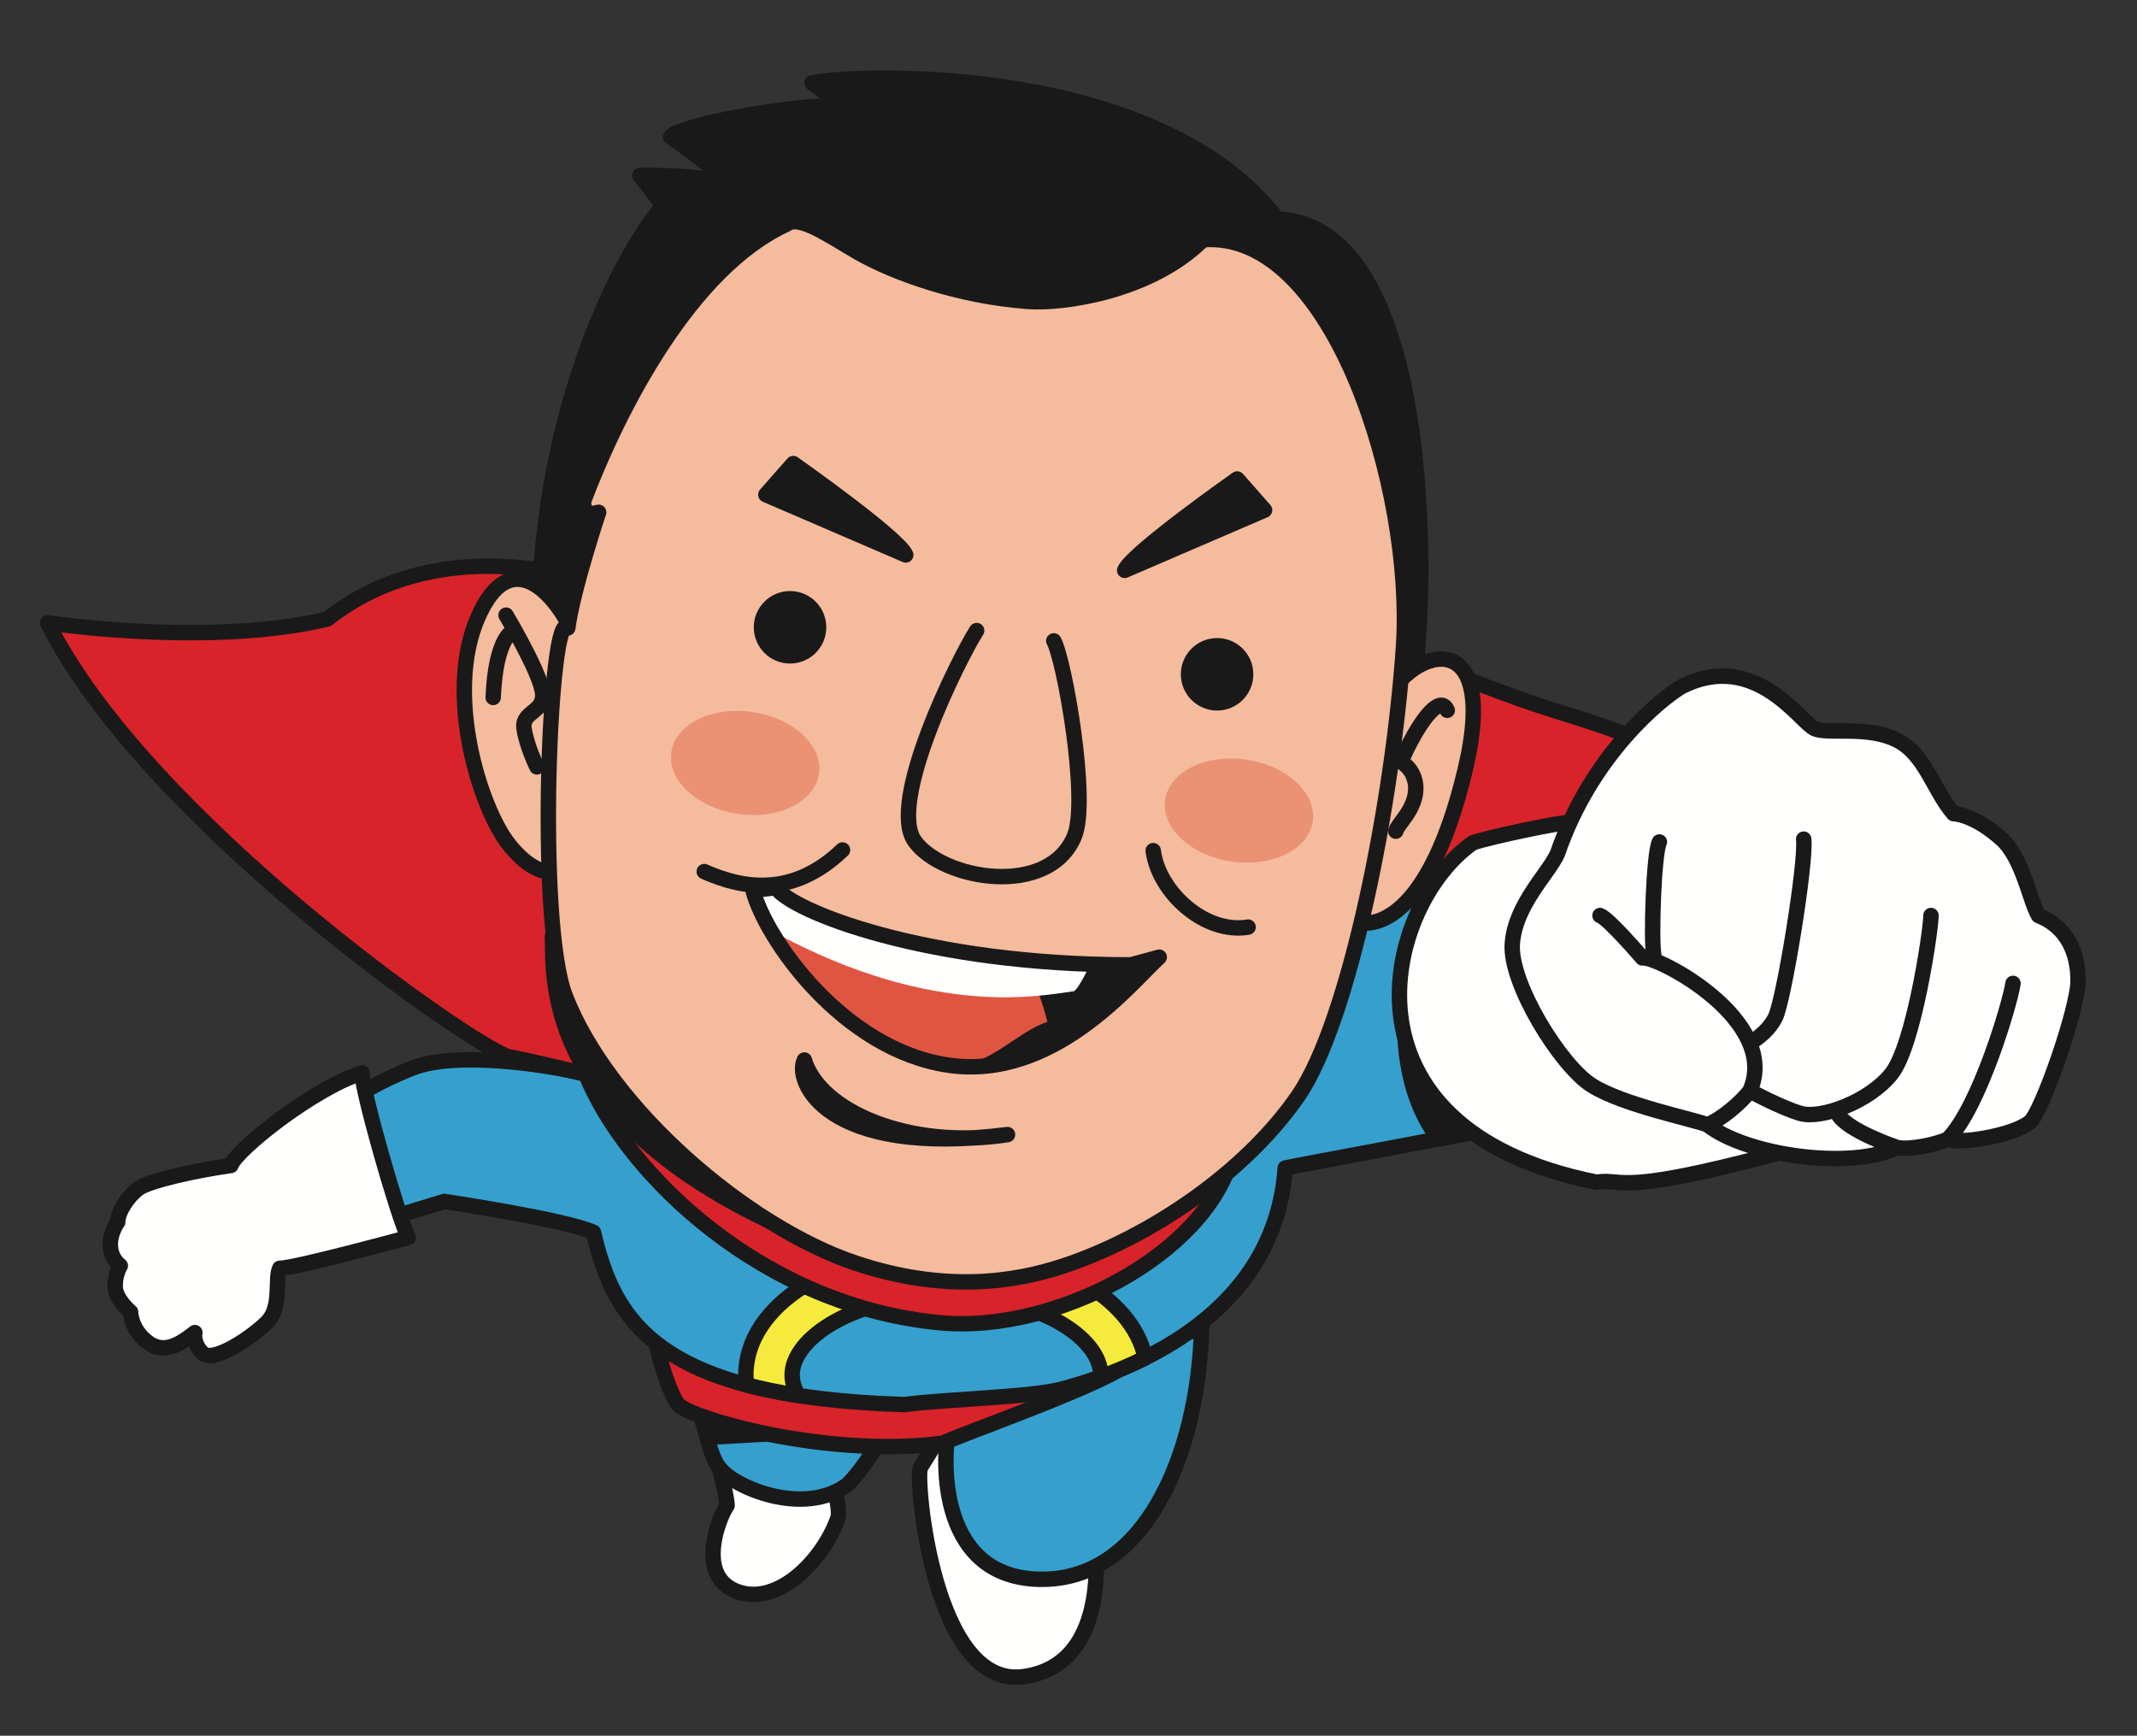 <?xml version="1.0" encoding="UTF-8"?>
<!DOCTYPE svg PUBLIC "-//W3C//DTD SVG 1.1//EN" "http://www.w3.org/Graphics/SVG/1.1/DTD/svg11.dtd">
<svg version="1.1" xmlns="http://www.w3.org/2000/svg" xmlns:xlink="http://www.w3.org/1999/xlink" x="0" y="0" width="277" height="225" viewBox="0, 0, 277, 225">
  <rect x="0" y="0" width="277" height="225" fill="#333333" stroke="none"/>
  <g id="Layer_1">
    <path d="M172.927,82.742 C176.927,81.742 188.927,88.242 201.927,92.242 C214.927,96.242 217.427,98.242 217.427,98.242 C217.427,98.242 157.927,153.742 152.427,155.242 C146.927,156.742 172.927,82.742 172.927,82.742" fill="#D8232A"/>
    <path d="M172.927,82.742 C176.927,81.742 188.927,88.242 201.927,92.242 C214.927,96.242 217.427,98.242 217.427,98.242 C217.427,98.242 157.927,153.742 152.427,155.242 C146.927,156.742 172.927,82.742 172.927,82.742 z" fill-opacity="0" stroke="#1A1919" stroke-width="2" stroke-linecap="round" stroke-linejoin="round"/>
    <path d="M121.589,186.549 L119.287,190.264 C118.658,191.967 121.005,218.916 132.656,217.34 C144.308,215.763 142.53,199.626 140.976,194.407 L121.589,186.549" fill="#FFFFFE"/>
    <path d="M121.589,186.549 L119.287,190.264 C118.658,191.967 121.005,218.916 132.656,217.34 C144.308,215.763 142.53,199.626 140.976,194.407 L121.589,186.549 z" fill-opacity="0" stroke="#1A1919" stroke-width="2" stroke-linecap="round" stroke-linejoin="round"/>
    <path d="M123.088,184.776 C122.239,187.745 120.967,204.291 134.542,204.715 C148.118,205.14 155.329,189.017 155.755,172.05 L123.088,184.776" fill="#35A0CD"/>
    <path d="M123.088,184.776 C122.239,187.745 120.967,204.291 134.542,204.715 C148.118,205.14 155.329,189.017 155.755,172.05 L123.088,184.776 z" fill-opacity="0" stroke="#1A1919" stroke-width="2" stroke-linecap="round" stroke-linejoin="round"/>
    <path d="M93.045,189.466 C93.045,189.466 94.245,193.965 94.245,195.165 C93.345,196.365 90.045,204.166 95.445,206.266 C100.845,208.365 106.845,202.065 108.645,196.665 C108.945,195.466 107.745,191.266 107.745,191.266 L93.045,189.466" fill="#FFFFFE"/>
    <path d="M93.045,189.466 C93.045,189.466 94.245,193.965 94.245,195.165 C93.345,196.365 90.045,204.166 95.445,206.266 C100.845,208.365 106.845,202.065 108.645,196.665 C108.945,195.466 107.745,191.266 107.745,191.266 L93.045,189.466 z" fill-opacity="0" stroke="#1A1919" stroke-width="2" stroke-linecap="round" stroke-linejoin="round"/>
    <path d="M90.345,182.565 C91.245,183.465 91.845,188.865 93.345,190.365 C95.145,192.766 104.145,196.664 109.845,192.465 C112.245,190.065 114.345,186.165 114.345,186.165 L90.345,182.565" fill="#35A0CD"/>
    <path d="M90.345,182.565 C91.245,183.465 91.845,188.865 93.345,190.365 C95.145,192.766 104.145,196.664 109.845,192.465 C112.245,190.065 114.345,186.165 114.345,186.165 L90.345,182.565 z" fill-opacity="0" stroke="#1A1919" stroke-width="2" stroke-linecap="round" stroke-linejoin="round"/>
    <path d="M108.864,185.353 L90.595,182.949 C90.947,183.644 91.27,184.958 91.643,186.323 L108.864,185.353" fill="#1A1919"/>
    <path d="M108.864,185.353 L90.595,182.949 C90.947,183.644 91.27,184.958 91.643,186.323 L108.864,185.353 z" fill-opacity="0" stroke="#1A1919" stroke-width="2" stroke-linecap="round" stroke-linejoin="round"/>
    <path d="M84.927,173.075 C84.927,174.409 86.593,180.408 87.927,182.075 C89.26,183.742 106.927,189.075 122.26,187.075 C123.26,186.409 142.261,179.741 145.761,177.075 L84.927,173.075" fill="#D8232A"/>
    <path d="M84.927,173.075 C84.927,174.409 86.593,180.408 87.927,182.075 C89.26,183.742 106.927,189.075 122.26,187.075 C123.26,186.409 142.261,179.741 145.761,177.075 L84.927,173.075 z" fill-opacity="0" stroke="#1A1919" stroke-width="2" stroke-linecap="round" stroke-linejoin="round"/>
    <path d="M189.435,114.296 C188.435,114.296 151.927,128.408 150.927,129.075 C149.927,129.742 75.927,139.242 75.927,139.242 C70.448,137.872 59.062,136.306 53.594,138.409 C49.261,140.076 45.261,142.41 43.594,144.076 C43.26,145.742 45.594,154.742 47.594,158.742 C48.927,158.409 57.594,155.742 57.594,155.742 C57.594,155.742 73.26,158.075 76.927,159.742 C79.594,171.075 84.927,181.075 117.26,182.075 C121.927,181.409 133.61,181.138 137.594,180.075 C147.594,177.409 165.261,170.075 166.594,151.409 C167.927,151.075 193.594,146.408 199.261,145.075 L189.435,114.296" fill="#35A0CD"/>
    <path d="M189.435,114.296 C188.435,114.296 151.927,128.408 150.927,129.075 C149.927,129.742 75.927,139.242 75.927,139.242 C70.448,137.872 59.062,136.306 53.594,138.409 C49.261,140.076 45.261,142.41 43.594,144.076 C43.26,145.742 45.594,154.742 47.594,158.742 C48.927,158.409 57.594,155.742 57.594,155.742 C57.594,155.742 73.26,158.075 76.927,159.742 C79.594,171.075 84.927,181.075 117.26,182.075 C121.927,181.409 133.61,181.138 137.594,180.075 C147.594,177.409 165.261,170.075 166.594,151.409 C167.927,151.075 193.594,146.408 199.261,145.075 L189.435,114.296 z" fill-opacity="0" stroke="#1A1919" stroke-width="2" stroke-linecap="round" stroke-linejoin="round"/>
    <path d="M148.439,176.025 C146.759,167.999 136.05,161.992 122.677,161.992 C108.097,161.992 96.677,169.13 96.677,178.242 C96.677,178.67 96.71,179.091 96.759,179.51 C98.772,180.045 100.996,180.509 103.464,180.891 C102.954,180.014 102.677,179.119 102.677,178.242 C102.677,173.395 110.891,167.992 122.677,167.992 C134.463,167.992 142.677,173.395 142.677,178.242 C142.677,178.325 142.655,178.41 142.65,178.493 C144.513,177.821 146.474,177.008 148.439,176.025" fill="#F6EB3D"/>
    <path d="M148.439,176.025 C146.759,167.999 136.05,161.992 122.677,161.992 C108.097,161.992 96.677,169.13 96.677,178.242 C96.677,178.67 96.71,179.091 96.759,179.51 C98.772,180.045 100.996,180.509 103.464,180.891 C102.954,180.014 102.677,179.119 102.677,178.242 C102.677,173.395 110.891,167.992 122.677,167.992 C134.463,167.992 142.677,173.395 142.677,178.242 C142.677,178.325 142.655,178.41 142.65,178.493 C144.513,177.821 146.474,177.008 148.439,176.025 z" fill-opacity="0" stroke="#1A1919" stroke-width="2" stroke-linecap="round" stroke-linejoin="round"/>
    <path d="M42.427,80.242 C29.927,83.242 13.427,81.742 6.177,80.742 C18.927,106.242 61.427,135.742 65.927,136.992 C67.677,137.242 75.927,139.242 75.927,139.242 C81.21,152.324 99.138,169.506 122.177,171.492 C136.677,172.742 156.177,162.742 159.677,149.992 L163.594,103.076 C160.261,103.742 87.594,80.409 85.26,78.742 C82.927,77.076 59.593,66.742 42.427,80.242" fill="#D8232A"/>
    <path d="M42.427,80.242 C29.927,83.242 13.427,81.742 6.177,80.742 C18.927,106.242 61.427,135.742 65.927,136.992 C67.677,137.242 75.927,139.242 75.927,139.242 C81.21,152.324 99.138,169.506 122.177,171.492 C136.677,172.742 156.177,162.742 159.677,149.992 L163.594,103.076 C160.261,103.742 87.594,80.409 85.26,78.742 C82.927,77.076 59.593,66.742 42.427,80.242 z" fill-opacity="0" stroke="#1A1919" stroke-width="2" stroke-linecap="round" stroke-linejoin="round"/>
    <path d="M165.594,28.409 C185.594,29.075 185.261,75.409 183.261,88.409 L180.927,92.076 L89.26,94.742 L69.927,77.409 C70.927,50.409 81.593,31.409 85.927,26.742 C84.593,24.742 82.927,22.742 82.927,22.742 C84.927,22.742 91.26,22.742 93.927,23.742 C93.26,22.076 88.26,18.742 86.927,17.742 C87.594,16.409 102.594,13.409 109.26,13.742 L105.26,10.742 C111.927,9.409 150.261,8.409 165.594,28.409" fill="#1A1919"/>
    <path d="M165.594,28.409 C185.594,29.075 185.261,75.409 183.261,88.409 L180.927,92.076 L89.26,94.742 L69.927,77.409 C70.927,50.409 81.593,31.409 85.927,26.742 C84.593,24.742 82.927,22.742 82.927,22.742 C84.927,22.742 91.26,22.742 93.927,23.742 C93.26,22.076 88.26,18.742 86.927,17.742 C87.594,16.409 102.594,13.409 109.26,13.742 L105.26,10.742 C111.927,9.409 150.261,8.409 165.594,28.409 z" fill-opacity="0" stroke="#1A1919" stroke-width="2" stroke-linecap="round" stroke-linejoin="round"/>
    <path d="M71.593,121.408 C71.927,125.742 68.593,149.408 114.593,164.075 L71.593,121.408" fill="#1A1919"/>
    <path d="M71.593,121.408 C71.927,125.742 68.593,149.408 114.593,164.075 L71.593,121.408 z" fill-opacity="0" stroke="#1A1919" stroke-width="2" stroke-linecap="round" stroke-linejoin="round"/>
    <path d="M179.261,91.742 C182.261,84.076 194.593,80.076 189.927,99.742 C185.261,119.408 177.927,120.408 175.594,119.408 L179.261,91.742" fill="#F4BB9D"/>
    <path d="M179.261,91.742 C182.261,84.076 194.593,80.076 189.927,99.742 C185.261,119.408 177.927,120.408 175.594,119.408 L179.261,91.742 z M187.594,92.076 C186.594,89.743 183.594,94.076 181.594,98.742 C183.261,99.742 183.927,101.742 183.261,103.742 C182.594,105.742 181.26,106.742 180.927,107.742" fill-opacity="0" stroke="#1A1919" stroke-width="2" stroke-linecap="round" stroke-linejoin="round"/>
    <path d="M74.26,82.076 C72.26,77.409 66.26,70.076 61.927,80.076 C57.594,90.076 62.26,104.742 65.927,109.409 C69.594,114.076 72.927,113.742 74.594,111.409 L74.26,82.076" fill="#F4BB9D"/>
    <path d="M74.26,82.076 C72.26,77.409 66.26,70.076 61.927,80.076 C57.594,90.076 62.26,104.742 65.927,109.409 C69.594,114.076 72.927,113.742 74.594,111.409 L74.26,82.076 z M63.927,90.409 C64.26,82.409 66.594,81.742 66.594,81.742 M65.594,79.742 C65.594,79.742 69.594,86.409 70.26,89.409 C70.927,92.409 67.593,92.075 67.927,94.409 C68.26,96.742 69.594,99.409 69.594,99.409" fill-opacity="0" stroke="#1A1919" stroke-width="2" stroke-linecap="round" stroke-linejoin="round"/>
    <path d="M155.927,31.076 C172.927,29.742 183.261,63.742 181.927,83.742 C180.593,103.742 174.927,132.409 168.261,142.075 C161.33,152.124 148.927,160.409 137.927,164.075 C131.278,166.291 122.28,167.526 110.927,163.742 C96.927,159.075 78.927,143.742 73.26,129.075 C69.498,119.336 71.26,78.409 73.594,81.409 C74.261,76.409 77.594,66.409 77.594,66.409 L75.927,66.742 L75.594,65.076 C80.26,52.742 89.593,34.743 101.927,29.076 C103.594,27.742 107.554,30.624 111.26,32.742 C115.927,35.409 124.26,38.409 133.26,39.076 C137.926,39.421 149.261,37.743 155.927,31.076" fill="#F4BB9D"/>
    <path d="M155.927,31.076 C172.927,29.742 183.261,63.742 181.927,83.742 C180.593,103.742 174.927,132.409 168.261,142.075 C161.33,152.124 148.927,160.409 137.927,164.075 C131.278,166.291 122.28,167.526 110.927,163.742 C96.927,159.075 78.927,143.742 73.26,129.075 C69.498,119.336 71.26,78.409 73.594,81.409 C74.261,76.409 77.594,66.409 77.594,66.409 L75.927,66.742 L75.594,65.076 C80.26,52.742 89.593,34.743 101.927,29.076 C103.594,27.742 107.554,30.624 111.26,32.742 C115.927,35.409 124.26,38.409 133.26,39.076 C137.926,39.421 149.261,37.743 155.927,31.076 z" fill-opacity="0" stroke="#1A1919" stroke-width="2" stroke-linecap="round" stroke-linejoin="round"/>
    <path d="M194.927,142.242 L188.427,114.742 L187.698,114.846 C186.165,115.385 186.839,116.646 183.927,117.742 C182.755,122.939 179.257,138.358 186.498,147.632 C189.67,147.026 192.689,146.442 195.099,145.957 C195.128,143.955 194.927,142.242 194.927,142.242" fill="#1A1919"/>
    <path d="M194.927,142.242 L188.427,114.742 L187.698,114.846 C186.165,115.385 186.839,116.646 183.927,117.742 C182.755,122.939 179.257,138.358 186.498,147.632 C189.67,147.026 192.689,146.442 195.099,145.957 C195.128,143.955 194.927,142.242 194.927,142.242 z M126.594,81.742 C124.261,85.409 114.927,104.076 118.594,109.076 C122.26,114.076 135.927,116.408 139.261,108.409 C141.213,103.722 137.927,85.409 136.594,83.076" fill-opacity="0" stroke="#1A1919" stroke-width="2" stroke-linecap="round" stroke-linejoin="round"/>
    <path d="M107.104,81.315 C107.104,83.91 105.001,86.013 102.406,86.013 C99.811,86.013 97.708,83.91 97.708,81.315 C97.708,78.72 99.811,76.616 102.406,76.616 C105.001,76.616 107.104,78.72 107.104,81.315" fill="#1A1919"/>
    <path d="M162.458,87.409 C162.458,90.004 160.354,92.107 157.761,92.107 C155.165,92.107 153.062,90.004 153.062,87.409 C153.062,84.814 155.165,82.71 157.761,82.71 C160.354,82.71 162.458,84.814 162.458,87.409" fill="#1A1919"/>
    <path d="M91.285,112.982 C96.326,115.223 102.767,116.342 109.208,110.181" fill-opacity="0" stroke="#1A1919" stroke-width="2" stroke-linecap="round" stroke-linejoin="round"/>
    <path d="M150.261,124.076 L146.594,125.076 C119.927,125.076 102.594,118.076 100.594,115.076 L97.594,115.408 C99.26,121.742 109.26,136.076 122.927,138.076 C136.594,140.076 146.594,127.409 150.261,124.076" fill="#1A1919"/>
    <path d="M130.594,147.075 C117.928,149.075 106.261,144.075 104.261,137.409 C102.927,140.076 106.928,150.074 130.594,147.075" fill="#1A1919"/>
    <path d="M130.594,147.075 C117.928,149.075 106.261,144.075 104.261,137.409 C102.927,140.076 106.928,150.074 130.594,147.075 z M149.479,110.267 C150.153,115.61 156.146,121.121 161.778,120.178" fill-opacity="0" stroke="#1A1919" stroke-width="2" stroke-linecap="round" stroke-linejoin="round"/>
    <path d="M132.89,124.434 C114.082,122.639 102.227,117.525 100.594,115.076 L97.594,115.408 C99.26,121.742 109.26,136.076 122.927,138.076 C127.687,138.772 132,133.588 135.757,132.478 C135.292,130.315 133.975,126.852 132.89,124.434" fill="#E05541"/>
    <path d="M139.177,128.492 C139.615,128.346 140.565,126.576 141.33,124.98 C117.662,124.146 102.459,117.873 100.594,115.076 L97.594,115.408 C98.042,117.111 99.109,119.055 100.67,121.025 C121.368,132.13 135.24,128.984 139.177,128.492" fill="#FFFFFE"/>
    <path d="M150.261,124.076 L146.594,125.076 C119.927,125.076 102.594,118.076 100.594,115.076 L97.594,115.408 C99.26,121.742 109.26,136.076 122.927,138.076 C136.594,140.076 146.594,127.409 150.261,124.076 z" fill-opacity="0" stroke="#1A1919" stroke-width="2" stroke-linecap="round" stroke-linejoin="round"/>
    <path d="M106.154,100.304 C105.618,103.947 100.902,106.271 95.62,105.495 C90.338,104.718 86.491,101.135 87.026,97.492 C87.562,93.85 92.277,91.526 97.56,92.303 C102.842,93.079 106.689,96.662 106.154,100.304" fill="#EB9174"/>
    <path d="M170.157,106.481 C169.622,110.124 164.905,112.448 159.624,111.671 C154.342,110.895 150.494,107.312 151.03,103.669 C151.565,100.027 156.28,97.703 161.563,98.48 C166.845,99.256 170.692,102.838 170.157,106.481" fill="#EB9174"/>
    <path d="M203.727,106.576 C202.211,106.576 193.341,108.438 190.927,109.242 C179.427,117.242 172.094,146.276 206.927,153.242 C210.931,152.669 209.014,155.463 234.526,148.375 L203.727,106.576" fill="#FFFFFE"/>
    <path d="M203.727,106.576 C202.211,106.576 193.341,108.438 190.927,109.242 C179.427,117.242 172.094,146.276 206.927,153.242 C210.931,152.669 209.014,155.463 234.526,148.375 L203.727,106.576 z" fill-opacity="0" stroke="#1A1919" stroke-width="2" stroke-linecap="round" stroke-linejoin="round"/>
    <path d="M218.026,88.976 C215.46,90.442 206.294,97.775 201.894,110.609 C200.794,113.176 196.394,117.209 196.026,122.342 C195.66,127.476 202.261,138.11 206.294,140.676 C210.327,143.242 219.493,145.075 221.327,145.809 C226.46,149.843 240.026,151.676 245.894,148.742 C247.36,149.108 251.026,148.376 252.493,147.643 C253.593,148.376 260.927,147.276 263.126,145.442 C264.593,144.343 269.36,130.775 269.36,127.109 C269.36,123.442 267.894,120.143 264.227,118.676 C263.126,116.842 262.186,111.229 259.46,108.776 C255.794,105.476 253.227,105.476 253.227,105.476 C250.659,102.542 249.56,97.776 245.894,95.942 C242.069,94.03 237.093,95.209 235.261,94.476 C233.427,93.743 227.56,84.209 218.026,88.976" fill="#FFFFFE"/>
    <path d="M218.026,88.976 C215.46,90.442 206.294,97.775 201.894,110.609 C200.794,113.176 196.394,117.209 196.026,122.342 C195.66,127.476 202.261,138.11 206.294,140.676 C210.327,143.242 219.493,145.075 221.327,145.809 C226.46,149.843 240.026,151.676 245.894,148.742 C247.36,149.108 251.026,148.376 252.493,147.643 C253.593,148.376 260.927,147.276 263.126,145.442 C264.593,144.343 269.36,130.775 269.36,127.109 C269.36,123.442 267.894,120.143 264.227,118.676 C263.126,116.842 262.186,111.229 259.46,108.776 C255.794,105.476 253.227,105.476 253.227,105.476 C250.659,102.542 249.56,97.776 245.894,95.942 C242.069,94.03 237.093,95.209 235.261,94.476 C233.427,93.743 227.56,84.209 218.026,88.976 z M215.093,109.143 C214.36,110.609 213.994,121.609 214.36,123.809 M207.394,118.676 C208.493,119.043 212.894,124.176 212.894,124.176 C214.727,123.809 230.86,132.241 226.827,141.409 C225.727,142.876 223.159,145.075 221.327,145.809 M233.794,108.776 C234.16,111.709 231.227,129.676 230.126,131.876 C229.026,134.076 226.827,135.176 226.827,135.176 M250.294,118.676 C250.294,120.509 248.094,135.541 245.16,139.209 C242.227,142.876 235.993,145.076 233.427,144.343 C230.86,143.608 226.827,141.409 226.827,141.409 M260.927,127.476 C260.56,130.043 256.526,143.608 252.493,147.643 M245.894,148.742 C245.894,148.742 239.294,146.543 238.193,144.343" fill-opacity="0" stroke="#1A1919" stroke-width="2" stroke-linecap="round" stroke-linejoin="round"/>
    <path d="M46.927,139.076 C46.927,141.409 51.593,157.742 52.927,160.409 C52.927,160.409 38.26,164.409 36.26,164.409 C35.594,165.742 36.594,169.409 34.594,171.409 C32.594,173.409 27.594,176.742 26.26,175.409 C24.927,174.076 25.26,172.742 25.26,172.742 C23.927,173.742 21.594,175.743 19.26,174.076 C16.927,172.409 16.927,170.076 16.927,170.076 C16.927,170.076 14.927,168.408 14.927,166.742 C14.927,165.076 15.594,164.076 15.594,164.076 C13.927,162.742 13.927,160.409 15.26,158.409 C15.26,157.076 16.593,155.076 17.927,154.076 C19.26,153.076 25.26,151.743 29.927,151.076 C30.594,149.076 40.593,141.076 46.927,139.076" fill="#FFFFFE"/>
    <path d="M46.927,139.076 C46.927,141.409 51.593,157.742 52.927,160.409 C52.927,160.409 38.26,164.409 36.26,164.409 C35.594,165.742 36.594,169.409 34.594,171.409 C32.594,173.409 27.594,176.742 26.26,175.409 C24.927,174.076 25.26,172.742 25.26,172.742 C23.927,173.742 21.594,175.743 19.26,174.076 C16.927,172.409 16.927,170.076 16.927,170.076 C16.927,170.076 14.927,168.408 14.927,166.742 C14.927,165.076 15.594,164.076 15.594,164.076 C13.927,162.742 13.927,160.409 15.26,158.409 C15.26,157.076 16.593,155.076 17.927,154.076 C19.26,153.076 25.26,151.743 29.927,151.076 C30.594,149.076 40.593,141.076 46.927,139.076 z" fill-opacity="0" stroke="#1A1919" stroke-width="2" stroke-linecap="round" stroke-linejoin="round"/>
    <path d="M117.405,71.933 C116.5,69.705 102.822,60.09 102.822,60.09 L99.271,64.125 L117.405,71.933" fill="#1A1919"/>
    <path d="M117.405,71.933 C116.5,69.705 102.822,60.09 102.822,60.09 L99.271,64.125 L117.405,71.933 z" fill-opacity="0" stroke="#1A1919" stroke-width="2" stroke-linecap="round" stroke-linejoin="round"/>
    <path d="M145.782,73.933 C146.687,71.705 160.366,62.09 160.366,62.09 L163.917,66.125 L145.782,73.933" fill="#1A1919"/>
    <path d="M145.782,73.933 C146.687,71.705 160.366,62.09 160.366,62.09 L163.917,66.125 L145.782,73.933 z" fill-opacity="0" stroke="#1A1919" stroke-width="2" stroke-linecap="round" stroke-linejoin="round"/>
  </g>
</svg>
